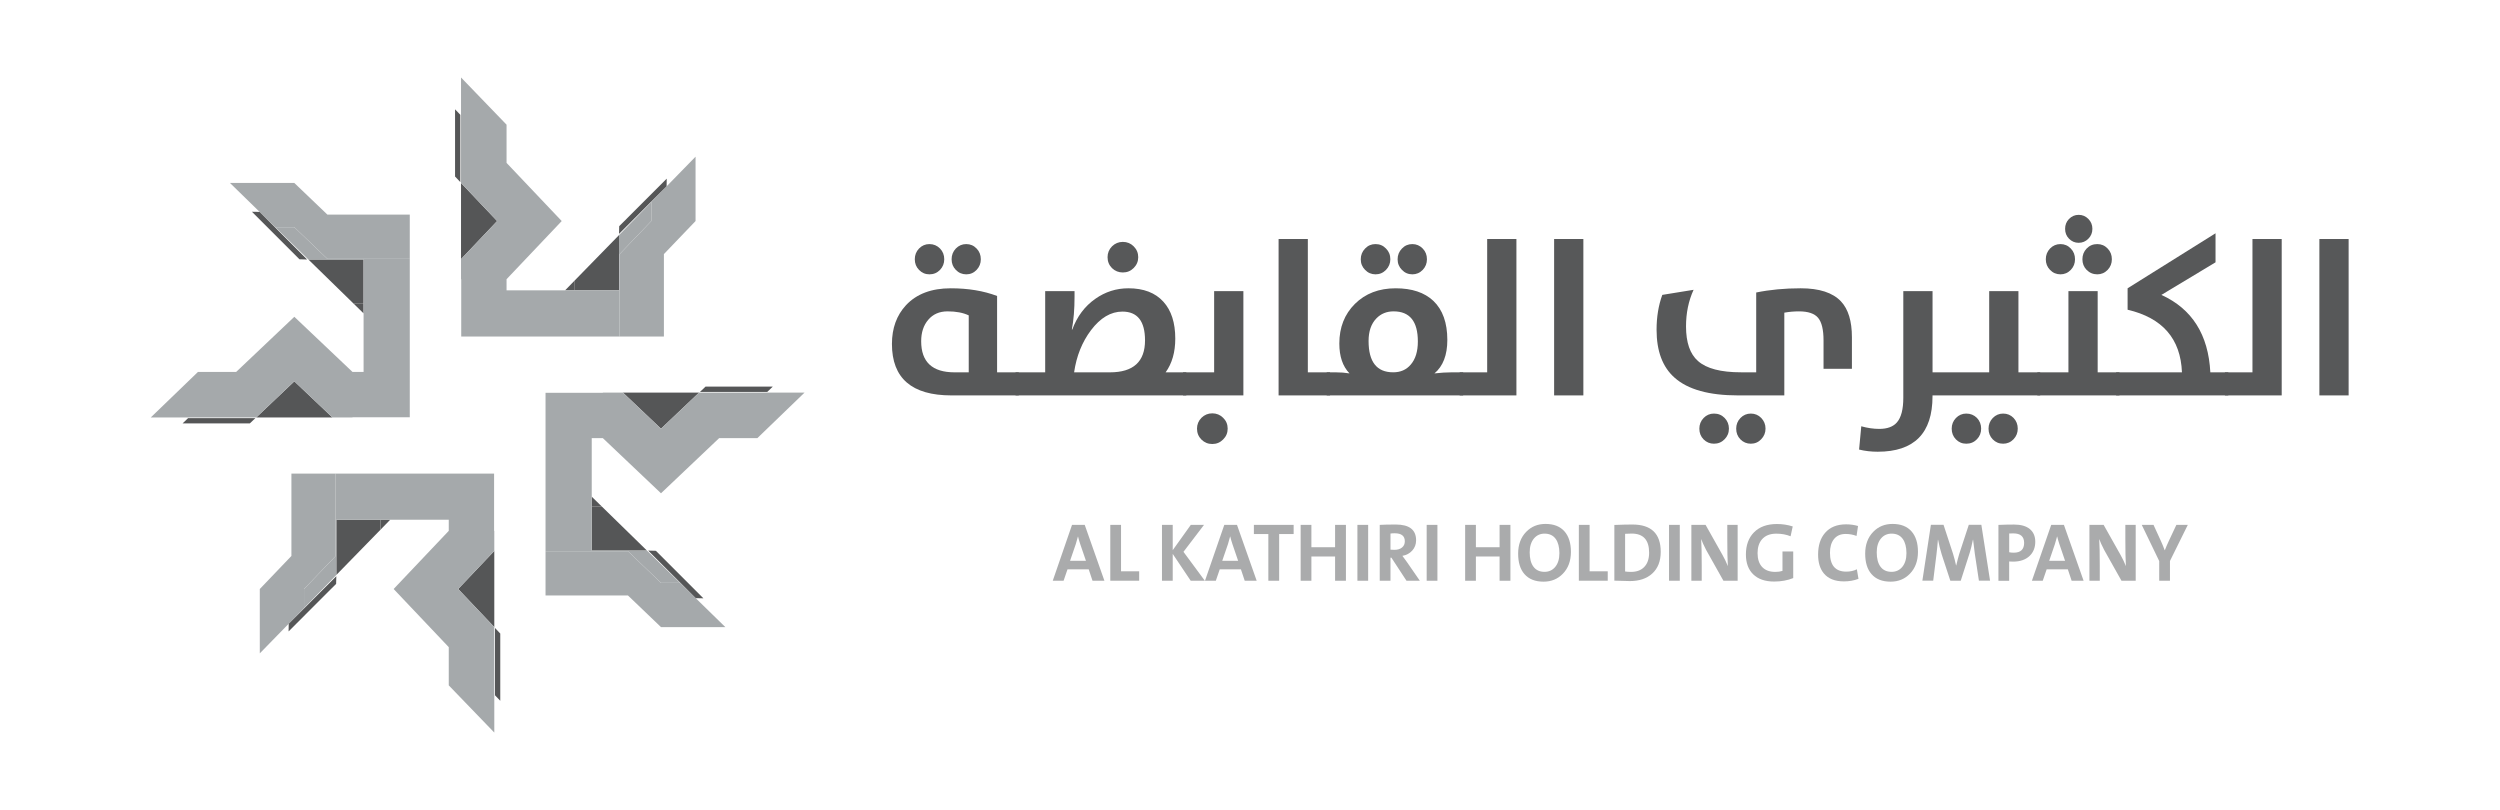 <svg xmlns:dc="http://purl.org/dc/elements/1.1/" xmlns:cc="http://creativecommons.org/ns#" xmlns:rdf="http://www.w3.org/1999/02/22-rdf-syntax-ns#" xmlns:svg="http://www.w3.org/2000/svg" xmlns="http://www.w3.org/2000/svg" xmlns:sodipodi="http://sodipodi.sourceforge.net/DTD/sodipodi-0.dtd" xmlns:inkscape="http://www.inkscape.org/namespaces/inkscape" id="svg2" xml:space="preserve" width="1122.52" height="363.627" viewBox="0 0 1122.52 363.627" sodipodi:docname="Al kathiri.ai"><defs id="defs6"><clipPath clipPathUnits="userSpaceOnUse" id="clipPath130"><path d="M 0,272.72 H 841.89 V 0 H 0 Z" id="path128"></path></clipPath></defs><g id="g10" inkscape:groupmode="layer" inkscape:label="Al kathiri" transform="matrix(1.333,0,0,-1.333,0,363.627)"><g id="g12" transform="translate(219.38,204.74)"><path d="M 0,0 V -6.41 L -10.66,-17.54 V -45.3 H 4.25 v 27.76 l 10.66,11.13 v 21.68 z" style="fill:#a5a9ab;fill-opacity:1;fill-rule:nonzero;stroke:none" id="path14"></path></g><g id="g16" transform="translate(193.6,178.33)"><path d="M 0,0 -3.25,-3.33 H 0 Z" style="fill:#555657;fill-opacity:1;fill-rule:nonzero;stroke:none" id="path18"></path></g><g id="g20" transform="translate(208.51,175)"><path d="M 0,0 V 18.6 L -14.91,3.33 V 0 Z" style="fill:#555657;fill-opacity:1;fill-rule:nonzero;stroke:none" id="path22"></path></g><g id="g24" transform="translate(153.28,235.97)"><path d="m 0,0 v -22.64 l 1.78,-1.88 v 22.67 z" style="fill:#555657;fill-opacity:1;fill-rule:nonzero;stroke:none" id="path26"></path></g><g id="g28" transform="translate(224.58,212.61)"><path d="m 0,0 -13.37,-13.37 -0.16,-0.17 -2.48,-2.47 -0.06,-2.59 16.03,16.03 z" style="fill:#555657;fill-opacity:1;fill-rule:nonzero;stroke:none" id="path30"></path></g><g id="g32" transform="translate(155.29,211.16)"><path d="m 0,0 v -25.66 l 12.17,12.83 z" style="fill:#555657;fill-opacity:1;fill-rule:nonzero;stroke:none" id="path34"></path></g><g id="g36" transform="translate(208.51,193.6)"><path d="m 0,0 v -18.6 h -14.91 -3.25 -14.91 -4.81 v 3.74 L -19.3,4.73 -37.88,24.32 v 12.87 l -15.34,15.9 V 37.63 24.32 23.9 17.67 17.56 L -41.05,4.73 -53.22,-8.1 v -1.61 -5.15 h 0.07 v -19.3 H 0.21 V -6.4 L 10.87,4.73 v 6.41 z" style="fill:#a5a9ab;fill-opacity:1;fill-rule:nonzero;stroke:none" id="path38"></path></g><g id="g40" transform="translate(92.73,196.26)"><path d="M 0,0 H 6.41 L 17.54,-10.66 H 45.3 V 4.25 H 17.54 L 6.41,14.9 h -21.68 z" style="fill:#a5a9ab;fill-opacity:1;fill-rule:nonzero;stroke:none" id="path42"></path></g><g id="g44" transform="translate(119.14,170.48)"><path d="M 0,0 3.33,-3.25 V 0 Z" style="fill:#555657;fill-opacity:1;fill-rule:nonzero;stroke:none" id="path46"></path></g><g id="g48" transform="translate(122.47,185.38)"><path d="M 0,0 H -18.6 L -3.33,-14.9 H 0 Z" style="fill:#555657;fill-opacity:1;fill-rule:nonzero;stroke:none" id="path50"></path></g><g id="g52" transform="translate(61.5,130.16)"><path d="m 0,0 h 22.64 l 1.88,1.779 H 1.85 Z" style="fill:#555657;fill-opacity:1;fill-rule:nonzero;stroke:none" id="path54"></path></g><g id="g56" transform="translate(84.86,201.46)"><path d="m 0,0 13.37,-13.37 0.17,-0.16 2.47,-2.48 2.59,-0.07 -16.03,16.04 z" style="fill:#555657;fill-opacity:1;fill-rule:nonzero;stroke:none" id="path58"></path></g><g id="g60" transform="translate(86.31,132.17)"><path d="M 0,0 H 25.66 L 12.83,12.17 Z" style="fill:#555657;fill-opacity:1;fill-rule:nonzero;stroke:none" id="path62"></path></g><g id="g64" transform="translate(103.87,185.38)"><path d="m 0,0 h 18.6 v -14.9 -3.25 -14.91 -4.81 H 14.86 L -4.73,-19.3 -24.32,-37.87 h -12.87 l -15.9,-15.34 h 15.45 13.32 0.42 6.23 0.11 L -4.73,-41.04 8.1,-53.21 h 1.61 5.15 v 0.069 h 19.3 V 0.22 H 6.4 L -4.73,10.88 h -6.41 z" style="fill:#a5a9ab;fill-opacity:1;fill-rule:nonzero;stroke:none" id="path66"></path></g><g id="g68" transform="translate(102.41,67.98)"><path d="M 0,0 V 6.41 L 10.66,17.54 V 45.29 H -4.25 V 17.54 L -14.9,6.41 v -21.68 z" style="fill:#a5a9ab;fill-opacity:1;fill-rule:nonzero;stroke:none" id="path70"></path></g><g id="g72" transform="translate(128.19,94.39)"><path d="M 0,0 3.25,3.33 H 0 Z" style="fill:#555657;fill-opacity:1;fill-rule:nonzero;stroke:none" id="path74"></path></g><g id="g76" transform="translate(113.29,97.72)"><path d="M 0,0 V -18.6 L 14.9,-3.33 V 0 Z" style="fill:#555657;fill-opacity:1;fill-rule:nonzero;stroke:none" id="path78"></path></g><g id="g80" transform="translate(168.51,36.739)"><path d="M 0,0 V 22.641 L -1.78,24.53 V 1.851 Z" style="fill:#555657;fill-opacity:1;fill-rule:nonzero;stroke:none" id="path82"></path></g><g id="g84" transform="translate(97.21,60.1)"><path d="m 0,0 13.37,13.38 0.16,0.16 2.48,2.47 0.07,2.6 L 0.04,2.58 Z" style="fill:#555657;fill-opacity:1;fill-rule:nonzero;stroke:none" id="path86"></path></g><g id="g88" transform="translate(166.5,61.56)"><path d="M 0,0 V 25.66 L -12.17,12.83 Z" style="fill:#555657;fill-opacity:1;fill-rule:nonzero;stroke:none" id="path90"></path></g><g id="g92" transform="translate(113.29,79.12)"><path d="m 0,0 v 18.6 h 14.9 3.25 14.91 4.81 V 14.859 L 19.3,-4.73 37.87,-24.32 v -12.87 l 15.34,-15.901 v 15.45 13.321 0.42 6.219 0.12 L 41.04,-4.73 53.21,8.1 v 1.61 5.149 h -0.07 v 19.29 H -0.22 V 6.399 L -10.88,-4.73 v -6.411 z" style="fill:#a5a9ab;fill-opacity:1;fill-rule:nonzero;stroke:none" id="path94"></path></g><g id="g96" transform="translate(229.06,76.46)"><path d="M 0,0 H -6.41 L -17.54,10.66 H -45.3 V -4.25 h 27.76 l 11.13,-10.66 h 21.68 z" style="fill:#a5a9ab;fill-opacity:1;fill-rule:nonzero;stroke:none" id="path98"></path></g><g id="g100" transform="translate(202.65,102.24)"><path d="M 0,0 -3.33,3.25 V 0 Z" style="fill:#555657;fill-opacity:1;fill-rule:nonzero;stroke:none" id="path102"></path></g><g id="g104" transform="translate(199.32,87.33)"><path d="M 0,0 H 18.6 L 3.33,14.909 H 0 Z" style="fill:#555657;fill-opacity:1;fill-rule:nonzero;stroke:none" id="path106"></path></g><g id="g108" transform="translate(260.3,142.56)"><path d="m 0,0 h -22.65 l -1.88,-1.79 h 22.67 z" style="fill:#555657;fill-opacity:1;fill-rule:nonzero;stroke:none" id="path110"></path></g><g id="g112" transform="translate(236.93,71.25)"><path d="m 0,0 -13.37,13.38 -0.16,0.16 -2.48,2.47 -2.59,0.07 16.03,-16.03 z" style="fill:#555657;fill-opacity:1;fill-rule:nonzero;stroke:none" id="path114"></path></g><g id="g116" transform="translate(235.48,140.55)"><path d="m 0,0 h -25.66 l 12.83,-12.17 z" style="fill:#555657;fill-opacity:1;fill-rule:nonzero;stroke:none" id="path118"></path></g><g id="g120" transform="translate(217.92,87.33)"><path d="m 0,0 h -18.6 v 14.909 3.25 14.91 4.811 h 3.74 L 4.73,19.3 24.32,37.88 h 12.87 l 15.9,15.34 H 37.64 24.32 23.9 17.67 17.56 L 4.73,41.05 -8.1,53.22 h -1.61 -5.15 v -0.071 h -19.3 V -0.21 H -6.4 L 4.73,-10.87 h 6.41 z" style="fill:#a5a9ab;fill-opacity:1;fill-rule:nonzero;stroke:none" id="path122"></path></g><g id="g124"><g id="g126" clip-path="url(#clipPath130)"><g id="g132" transform="translate(363.87,89.49)"><path d="M 0,0 C -0.33,0.99 -0.58,1.86 -0.75,2.601 H -0.77 C -1.07,1.48 -1.31,0.62 -1.51,0 L -3.43,-5.6 H 1.92 Z M 4.13,-12.319 2.85,-8.47 h -7.14 l -1.32,-3.849 H -9.26 L -2.77,6.5 h 4.28 l 6.63,-18.819 z" style="fill:#aaabac;fill-opacity:1;fill-rule:nonzero;stroke:none" id="path134"></path></g><g id="g136" transform="translate(373.99,77.17)"><path d="M 0,0 V 18.819 H 3.62 V 3.18 H 9.729 V 0.01 L 0,0.01 Z" style="fill:#aaabac;fill-opacity:1;fill-rule:nonzero;stroke:none" id="path138"></path></g><g id="g140" transform="translate(401.08,77.17)"><path d="M 0,0 -6.06,9.04 V 0 h -3.62 v 18.819 h 3.62 V 10.3 l 6.09,8.519 H 4.48 L -2.44,9.74 4.76,0 Z" style="fill:#aaabac;fill-opacity:1;fill-rule:nonzero;stroke:none" id="path142"></path></g><g id="g144" transform="translate(415.14,89.49)"><path d="M 0,0 C -0.33,0.99 -0.58,1.86 -0.75,2.601 H -0.78 C -1.08,1.48 -1.32,0.62 -1.52,0 L -3.44,-5.6 H 1.91 Z M 4.13,-12.319 2.85,-8.47 H -4.28 L -5.6,-12.319 H -9.25 L -2.75,6.5 h 4.28 l 6.63,-18.819 z" style="fill:#aaabac;fill-opacity:1;fill-rule:nonzero;stroke:none" id="path146"></path></g><g id="g148" transform="translate(430.87,92.9)"><path d="M 0,0 V -15.729 H -3.64 V 0 H -8.51 V 3.09 H 4.88 L 4.88,0 Z" style="fill:#aaabac;fill-opacity:1;fill-rule:nonzero;stroke:none" id="path150"></path></g><g id="g152" transform="translate(449.71,77.17)"><path d="M 0,0 V 8.17 H -7.979 V 0 H -11.6 v 18.819 h 3.621 V 11.29 H 0 v 7.529 H 3.65 L 3.65,0 Z" style="fill:#aaabac;fill-opacity:1;fill-rule:nonzero;stroke:none" id="path154"></path></g><path d="m 457.23,95.99 h 3.619 V 77.171 h -3.619 z" style="fill:#aaabac;fill-opacity:1;fill-rule:nonzero;stroke:none" id="path156"></path><g id="g158" transform="translate(469.8,93.16)"><path d="m 0,0 c -0.59,0 -1.069,-0.03 -1.43,-0.091 v -5.43 c 0.34,-0.04 0.77,-0.059 1.31,-0.059 1.09,0 1.95,0.26 2.57,0.779 C 3.09,-4.28 3.4,-3.58 3.4,-2.7 3.4,-0.91 2.271,0 0,0 m 3.96,-15.99 -5.08,7.769 H -1.43 V -15.99 H -5.05 V 2.829 c 1.321,0.08 3.12,0.12 5.41,0.12 C 4.92,2.949 7.2,1.18 7.2,-2.36 7.2,-3.721 6.76,-4.891 5.87,-5.86 5.021,-6.79 3.92,-7.37 2.58,-7.601 3.29,-8.53 3.79,-9.21 4.09,-9.66 l 4.37,-6.33 z" style="fill:#aaabac;fill-opacity:1;fill-rule:nonzero;stroke:none" id="path160"></path></g><path d="m 480.56,95.99 h 3.62 V 77.171 h -3.62 z" style="fill:#aaabac;fill-opacity:1;fill-rule:nonzero;stroke:none" id="path162"></path><g id="g164" transform="translate(505.12,77.17)"><path d="M 0,0 V 8.17 H -7.98 V 0 h -3.621 V 18.819 H -7.98 V 11.29 H 0 v 7.529 H 3.649 V 0 Z" style="fill:#aaabac;fill-opacity:1;fill-rule:nonzero;stroke:none" id="path166"></path></g><g id="g168" transform="translate(524.04,91.24)"><path d="m 0,0 c -0.86,1.2 -2.12,1.801 -3.771,1.801 -1.459,0 -2.649,-0.54 -3.569,-1.63 -0.96,-1.15 -1.44,-2.7 -1.44,-4.671 0,-2.06 0.41,-3.659 1.23,-4.789 0.86,-1.19 2.11,-1.78 3.76,-1.78 1.47,0 2.66,0.54 3.58,1.62 C 0.75,-8.31 1.229,-6.75 1.229,-4.77 1.22,-2.729 0.81,-1.14 0,0 m 2.39,-11.71 c -1.72,-1.779 -3.89,-2.67 -6.5,-2.67 -2.81,0 -4.96,0.851 -6.44,2.561 -1.42,1.62 -2.12,3.92 -2.12,6.88 0,3.03 0.899,5.479 2.71,7.339 1.72,1.781 3.89,2.67 6.5,2.67 2.81,0 4.96,-0.849 6.43,-2.549 1.42,-1.63 2.14,-3.93 2.14,-6.88 C 5.1,-7.399 4.2,-9.85 2.39,-11.71" style="fill:#aaabac;fill-opacity:1;fill-rule:nonzero;stroke:none" id="path170"></path></g><g id="g172" transform="translate(531.82,77.17)"><path d="M 0,0 V 18.819 H 3.62 V 3.18 H 9.729 V 0.01 L 0,0.01 Z" style="fill:#aaabac;fill-opacity:1;fill-rule:nonzero;stroke:none" id="path174"></path></g><g id="g176" transform="translate(549.61,93.06)"><path d="m 0,0 c -0.88,0 -1.62,-0.03 -2.21,-0.08 v -12.69 c 0.56,-0.089 1.23,-0.14 1.989,-0.14 1.851,0 3.311,0.52 4.37,1.57 C 5.3,-10.21 5.88,-8.58 5.88,-6.439 5.88,-2.149 3.92,0 0,0 M 6.899,-13.49 C 5.06,-15.16 2.56,-16 -0.591,-16 c -0.849,0 -2.59,0.04 -5.239,0.141 V 2.9 C -3.37,3 -1.351,3.05 0.239,3.05 6.6,3.05 9.79,-0.02 9.79,-6.149 9.79,-9.3 8.83,-11.75 6.899,-13.49" style="fill:#aaabac;fill-opacity:1;fill-rule:nonzero;stroke:none" id="path178"></path></g><path d="m 562.2,95.99 h 3.62 V 77.171 h -3.62 z" style="fill:#aaabac;fill-opacity:1;fill-rule:nonzero;stroke:none" id="path180"></path><g id="g182" transform="translate(580.519,77.17)"><path d="m 0,0 -5.829,10.38 c -0.801,1.559 -1.36,2.79 -1.671,3.68 0.131,-1.92 0.19,-4.9 0.19,-8.951 V 0 h -3.49 v 18.819 h 4.79 L -0.319,8.7 C 0.32,7.58 0.921,6.33 1.49,4.93 1.36,7.14 1.301,10.2 1.301,14.08 v 4.739 H 4.79 V 0 Z" style="fill:#aaabac;fill-opacity:1;fill-rule:nonzero;stroke:none" id="path184"></path></g><g id="g186" transform="translate(604.04,78.07)"><path d="m 0,0 c -1.93,-0.779 -4.08,-1.17 -6.44,-1.17 -3.05,0 -5.41,0.82 -7.07,2.45 -1.63,1.601 -2.44,3.821 -2.44,6.66 0,3.121 0.9,5.6 2.679,7.42 1.851,1.901 4.441,2.85 7.771,2.85 1.84,0 3.62,-0.27 5.32,-0.819 L -0.9,14.08 c -1.44,0.59 -3.05,0.88 -4.82,0.88 -2.12,0 -3.73,-0.649 -4.83,-1.93 -0.98,-1.149 -1.471,-2.689 -1.471,-4.62 0,-2.01 0.511,-3.559 1.521,-4.66 1.05,-1.119 2.53,-1.67 4.47,-1.67 0.87,0 1.67,0.11 2.4,0.34 v 6.551 h 3.62 L -0.01,0 Z" style="fill:#aaabac;fill-opacity:1;fill-rule:nonzero;stroke:none" id="path188"></path></g><g id="g190" transform="translate(626.01,77.81)"><path d="m 0,0 c -1.52,-0.57 -3.149,-0.859 -4.899,-0.859 -3.061,0 -5.33,0.92 -6.821,2.75 -1.25,1.549 -1.88,3.639 -1.88,6.279 0,3.09 0.781,5.53 2.36,7.33 1.65,1.91 4.011,2.86 7.07,2.86 1.42,0 2.76,-0.19 4.021,-0.56 l -0.5,-3.35 c -1.151,0.441 -2.371,0.67 -3.681,0.67 -1.72,0 -3.04,-0.599 -3.96,-1.78 -0.87,-1.12 -1.31,-2.63 -1.31,-4.55 0,-4.24 1.83,-6.36 5.491,-6.36 1.309,0 2.5,0.26 3.569,0.79 z" style="fill:#aaabac;fill-opacity:1;fill-rule:nonzero;stroke:none" id="path192"></path></g><g id="g194" transform="translate(640.94,91.24)"><path d="m 0,0 c -0.86,1.2 -2.12,1.801 -3.771,1.801 -1.459,0 -2.65,-0.54 -3.57,-1.63 -0.96,-1.15 -1.439,-2.7 -1.439,-4.671 0,-2.06 0.41,-3.659 1.229,-4.789 0.861,-1.19 2.111,-1.78 3.761,-1.78 1.47,0 2.659,0.54 3.58,1.62 C 0.75,-8.31 1.229,-6.75 1.229,-4.77 1.22,-2.729 0.81,-1.14 0,0 m 2.39,-11.71 c -1.72,-1.779 -3.89,-2.67 -6.5,-2.67 -2.811,0 -4.96,0.851 -6.441,2.561 -1.42,1.62 -2.12,3.92 -2.12,6.88 0,3.03 0.9,5.479 2.711,7.339 1.72,1.781 3.89,2.67 6.5,2.67 2.81,0 4.96,-0.849 6.43,-2.549 1.42,-1.63 2.139,-3.93 2.139,-6.88 C 5.1,-7.399 4.199,-9.85 2.39,-11.71" style="fill:#aaabac;fill-opacity:1;fill-rule:nonzero;stroke:none" id="path196"></path></g><g id="g198" transform="translate(666.58,77.17)"><path d="m 0,0 -1.38,9.1 c -0.2,1.36 -0.391,2.93 -0.58,4.71 H -2.021 C -2.39,12.02 -2.74,10.59 -3.07,9.51 l -3.05,-9.5 h -3.51 l -2.9,8.84 c -0.52,1.69 -0.93,3.35 -1.23,4.969 h -0.051 C -13.95,12.05 -14.12,10.37 -14.311,8.8 L -15.4,0.02 h -3.65 l 2.87,18.82 h 4.26 L -8.73,9.12 C -8.311,7.76 -7.97,6.439 -7.7,5.16 h 0.06 c 0.39,1.659 0.73,2.96 1.02,3.909 l 3.21,9.781 H 0.82 L 3.75,0.03 H 0 Z" style="fill:#aaabac;fill-opacity:1;fill-rule:nonzero;stroke:none" id="path200"></path></g><g id="g202" transform="translate(678.18,93.12)"><path d="M 0,0 C -0.47,0 -0.939,-0.011 -1.399,-0.03 V -6.351 C -0.939,-6.45 -0.42,-6.5 0.141,-6.5 2.46,-6.5 3.63,-5.391 3.63,-3.181 3.62,-1.061 2.41,0 0,0 M 5.471,-7.591 C 4.12,-8.87 2.261,-9.511 -0.1,-9.511 c -0.46,0 -0.9,0.021 -1.31,0.051 v -6.5 H -5.029 V 2.859 c 1.719,0.08 3.479,0.12 5.269,0.12 2.3,0 4.061,-0.5 5.3,-1.509 C 6.761,0.46 7.381,-0.971 7.381,-2.82 7.38,-4.78 6.74,-6.37 5.471,-7.591" style="fill:#aaabac;fill-opacity:1;fill-rule:nonzero;stroke:none" id="path204"></path></g><g id="g206" transform="translate(693.69,89.49)"><path d="M 0,0 C -0.33,0.99 -0.58,1.86 -0.75,2.601 H -0.78 C -1.08,1.48 -1.32,0.62 -1.521,0 L -3.44,-5.6 H 1.909 Z M 4.119,-12.319 2.84,-8.47 h -7.13 l -1.32,-3.849 H -9.261 L -2.761,6.5 H 1.52 l 6.629,-18.819 z" style="fill:#aaabac;fill-opacity:1;fill-rule:nonzero;stroke:none" id="path208"></path></g><g id="g210" transform="translate(714.6,77.17)"><path d="m 0,0 -5.83,10.38 c -0.8,1.559 -1.359,2.79 -1.67,3.68 0.131,-1.92 0.19,-4.9 0.19,-8.951 V 0 h -3.49 v 18.819 h 4.79 L -0.319,8.7 C 0.32,7.58 0.92,6.33 1.49,4.93 1.36,7.14 1.301,10.2 1.301,14.08 v 4.739 H 4.79 V 0 Z" style="fill:#aaabac;fill-opacity:1;fill-rule:nonzero;stroke:none" id="path212"></path></g><g id="g214" transform="translate(730.93,83.83)"><path d="m 0,0 v -6.66 h -3.62 v 6.63 L -9.5,12.159 h 3.96 L -3.06,6.75 c 0.47,-1.04 0.9,-2.08 1.281,-3.12 h 0.059 c 0.26,0.729 0.771,1.89 1.51,3.49 l 2.37,5.039 h 3.851 z" style="fill:#aaabac;fill-opacity:1;fill-rule:nonzero;stroke:none" id="path216"></path></g><g id="g218" transform="translate(321.96,181.88)"><path d="m 0,0 c -0.95,0.97 -1.42,2.16 -1.42,3.58 0,1.41 0.47,2.61 1.42,3.61 0.97,1 2.14,1.5 3.5,1.5 1.39,0 2.55,-0.5 3.5,-1.5 C 7.95,6.22 8.42,5.01 8.42,3.58 8.42,2.19 7.95,1 7,0 6.05,-1 4.88,-1.5 3.5,-1.5 2.12,-1.49 0.95,-0.99 0,0 m 4.34,-15.32 c -1.9,0.9 -4.27,1.35 -7.11,1.35 -2.75,0 -4.93,-0.95 -6.53,-2.85 -1.58,-1.85 -2.37,-4.26 -2.37,-7.22 0,-6.98 3.74,-10.47 11.24,-10.47 h 4.78 v 19.19 z M -12.4,0 c -0.95,0.97 -1.42,2.16 -1.42,3.58 0,1.41 0.47,2.61 1.42,3.61 0.97,1 2.14,1.5 3.5,1.5 1.41,0 2.6,-0.5 3.58,-1.5 C -4.37,6.22 -3.9,5.01 -3.9,3.58 -3.9,2.19 -4.37,1 -5.32,0 -6.29,-1 -7.48,-1.5 -8.9,-1.5 c -1.39,0.01 -2.55,0.51 -3.5,1.5 m 10.91,-42.28 c -13.35,0 -20.03,5.78 -20.03,17.33 0,5.3 1.58,9.65 4.74,13.06 3.55,3.79 8.57,5.69 15.07,5.69 5.86,0 11.07,-0.86 15.61,-2.59 v -25.72 h 7.3 v -7.77 z" style="fill:#575859;fill-opacity:1;fill-rule:nonzero;stroke:none" id="path220"></path></g><g id="g222" transform="translate(374.57,182.47)"><path d="m 0,0 c -1,1 -1.5,2.23 -1.5,3.69 0,1.41 0.5,2.63 1.5,3.65 1.02,1 2.24,1.5 3.65,1.5 1.43,0 2.65,-0.5 3.65,-1.5 C 8.32,6.32 8.83,5.1 8.83,3.69 8.83,2.28 8.32,1.06 7.3,0.04 6.3,-0.96 5.09,-1.46 3.65,-1.46 2.23,-1.46 1.02,-0.98 0,0 m -0.7,-35.1 c 7.88,0 11.82,3.59 11.82,10.76 0,6.47 -2.54,9.7 -7.62,9.7 -3.89,0 -7.42,-2.09 -10.58,-6.27 -2.99,-3.97 -4.89,-8.69 -5.69,-14.19 z m -31.81,0 h 10 v 27.36 h 9.89 v -1.9 c 0,-4.18 -0.3,-7.87 -0.91,-11.05 h 0.15 c 1.61,4.4 4.2,7.86 7.77,10.36 3.36,2.36 7.06,3.54 11.13,3.54 5.13,0 9.06,-1.51 11.78,-4.52 2.68,-2.94 4.01,-7.09 4.01,-12.44 0,-4.57 -1.08,-8.35 -3.25,-11.35 h 6.97 v -7.77 H -32.5 v 7.77 z" style="fill:#575859;fill-opacity:1;fill-rule:nonzero;stroke:none" id="path224"></path></g><g id="g226" transform="translate(404.7,124.72)"><path d="m 0,0 c -1,1 -1.5,2.23 -1.5,3.69 0,1.41 0.5,2.63 1.5,3.65 1.02,1 2.24,1.5 3.65,1.5 1.43,0 2.65,-0.5 3.65,-1.5 C 8.32,6.34 8.83,5.13 8.83,3.69 8.83,2.26 8.32,1.04 7.3,0.04 6.3,-0.98 5.09,-1.49 3.65,-1.49 2.24,-1.5 1.02,-1 0,0 M -6.2,22.65 H 4.27 v 27.36 h 9.85 V 14.88 H -6.2 Z" style="fill:#575859;fill-opacity:1;fill-rule:nonzero;stroke:none" id="path228"></path></g><g id="g230" transform="translate(430.68,192.28)"><path d="m 0,0 h 9.851 v -44.91 h 7.479 v -7.77 l -17.33,0 z" style="fill:#575859;fill-opacity:1;fill-rule:nonzero;stroke:none" id="path232"></path></g><g id="g234" transform="translate(472.231,181.88)"><path d="m 0,0 c -0.971,0.97 -1.461,2.16 -1.461,3.58 0,1.41 0.49,2.61 1.461,3.61 0.949,1 2.119,1.5 3.5,1.5 1.359,0 2.529,-0.5 3.5,-1.5 C 7.949,6.22 8.42,5.01 8.42,3.58 8.42,2.19 7.949,1 7,0 6.029,-1 4.859,-1.5 3.5,-1.5 2.109,-1.49 0.949,-0.99 0,0 m 2.949,-31.92 c 1.611,1.85 2.41,4.45 2.41,7.81 0,6.76 -2.719,10.14 -8.17,10.14 -2.33,0 -4.269,-0.79 -5.799,-2.37 -1.75,-1.8 -2.63,-4.34 -2.63,-7.62 0,-7.03 2.76,-10.54 8.279,-10.54 2.481,-0.01 4.45,0.86 5.91,2.58 M -12.41,0 c -0.971,0.97 -1.46,2.16 -1.46,3.58 0,1.41 0.489,2.61 1.46,3.61 0.949,1 2.12,1.5 3.5,1.5 1.41,0 2.59,-0.5 3.54,-1.5 C -4.4,6.22 -3.91,5.01 -3.91,3.58 -3.91,2.19 -4.4,1 -5.37,0 c -0.971,-1 -2.151,-1.5 -3.54,-1.5 -1.38,0.01 -2.551,0.51 -3.5,1.5 m -12.95,-34.51 h 3.139 c 1.561,0 3.08,-0.12 4.561,-0.36 -2.29,2.36 -3.431,5.71 -3.431,10.07 0,5.42 1.75,9.87 5.25,13.35 3.53,3.5 8.101,5.25 13.721,5.25 5.47,0 9.699,-1.41 12.699,-4.23 3.141,-2.99 4.71,-7.38 4.71,-13.17 0,-5.08 -1.449,-8.84 -4.34,-11.27 2.09,0.24 3.99,0.36 5.691,0.36 h 3.979 v -7.77 h -45.97 v 7.77 z" style="fill:#575859;fill-opacity:1;fill-rule:nonzero;stroke:none" id="path236"></path></g><g id="g238" transform="translate(491.67,147.37)"><path d="M 0,0 H 9.271 V 44.91 H 19.12 V -7.77 L 0,-7.77 Z" style="fill:#575859;fill-opacity:1;fill-rule:nonzero;stroke:none" id="path240"></path></g><path d="m 523.49,192.28 h 9.85 V 139.6 h -9.85 z" style="fill:#575859;fill-opacity:1;fill-rule:nonzero;stroke:none" id="path242"></path><g id="g244" transform="translate(593.24,124.83)"><path d="m 0,0 c -0.95,-1 -2.12,-1.5 -3.5,-1.5 -1.36,0 -2.53,0.489 -3.5,1.46 -0.95,0.97 -1.42,2.18 -1.42,3.609 0,1.391 0.47,2.58 1.42,3.58 0.97,1 2.14,1.5 3.5,1.5 1.39,0 2.55,-0.49 3.5,-1.46 0.97,-1 1.46,-2.2 1.46,-3.609 C 1.46,2.189 0.97,1 0,0 m -12.33,0 c -0.97,-1 -2.16,-1.5 -3.58,-1.5 -1.361,0 -2.53,0.489 -3.5,1.46 -0.95,0.97 -1.42,2.18 -1.42,3.609 0,1.391 0.47,2.58 1.42,3.58 0.97,1 2.139,1.5 3.5,1.5 1.43,0 2.63,-0.49 3.58,-1.46 0.97,-1 1.46,-2.2 1.46,-3.609 0,-1.41 -0.49,-2.61 -1.46,-3.58 m 4.519,14.77 c -9.75,0 -16.87,1.98 -21.339,5.95 -4.06,3.57 -6.09,8.96 -6.09,16.16 0,4.28 0.639,8.2 1.929,11.75 l 10.54,1.71 c -1.7,-3.72 -2.549,-7.83 -2.549,-12.33 0,-5.42 1.349,-9.321 4.049,-11.67 2.851,-2.53 7.67,-3.79 14.481,-3.79 h 5.109 v 26.88 c 4.62,0.95 9.62,1.42 14.991,1.42 6.27,0 10.799,-1.47 13.57,-4.42 2.46,-2.62 3.68,-6.65 3.68,-12.07 V 23.74 H 21 v 9.56 c 0,3.599 -0.61,6.13 -1.82,7.59 -1.22,1.46 -3.37,2.19 -6.46,2.19 -1.66,0 -3.3,-0.15 -4.93,-0.44 V 14.77 Z" style="fill:#575859;fill-opacity:1;fill-rule:nonzero;stroke:none" id="path246"></path></g><g id="g248" transform="translate(678.24,124.83)"><path d="m 0,0 c -0.971,-1 -2.141,-1.5 -3.5,-1.5 -1.391,0 -2.55,0.489 -3.5,1.46 -0.95,0.97 -1.42,2.18 -1.42,3.609 0,1.391 0.47,2.58 1.42,3.58 0.97,1 2.14,1.5 3.5,1.5 1.39,0 2.55,-0.49 3.5,-1.46 0.95,-1 1.42,-2.2 1.42,-3.609 C 1.42,2.189 0.95,1 0,0 m -12.33,0 c -0.97,-1 -2.16,-1.5 -3.58,-1.5 -1.391,0 -2.55,0.489 -3.5,1.46 -0.95,0.97 -1.42,2.18 -1.42,3.609 0,1.391 0.47,2.58 1.42,3.58 0.97,1 2.139,1.5 3.5,1.5 1.41,0 2.599,-0.49 3.58,-1.46 0.95,-1 1.42,-2.2 1.42,-3.609 0,-1.41 -0.47,-2.61 -1.42,-3.58 m -14.96,14.77 v -0.291 c 0,-12.45 -6.15,-18.679 -18.46,-18.679 -2.19,0 -4.28,0.24 -6.271,0.729 l 0.731,7.841 c 2.069,-0.58 4.09,-0.881 6.06,-0.881 2.7,0 4.679,0.731 5.95,2.191 1.429,1.65 2.15,4.4 2.15,8.25 v 35.969 h 9.85 V 22.54 H -8.2 V 49.899 H 1.649 V 22.54 h 7.33 v -7.77 z" style="fill:#575859;fill-opacity:1;fill-rule:nonzero;stroke:none" id="path250"></path></g><g id="g252" transform="translate(702.86,181.88)"><path d="m 0,0 c -0.95,0.97 -1.42,2.16 -1.42,3.58 0,1.41 0.47,2.61 1.42,3.61 0.97,1 2.159,1.5 3.58,1.5 1.39,0 2.55,-0.5 3.5,-1.5 C 8.029,6.22 8.5,5.01 8.5,3.58 8.5,2.19 8.029,1 7.08,0 6.109,-1 4.939,-1.5 3.58,-1.5 2.17,-1.49 0.979,-0.99 0,0 m -5.94,10.51 c -0.88,0.9 -1.31,2.01 -1.31,3.32 0,1.31 0.439,2.42 1.31,3.32 0.9,0.92 1.98,1.39 3.25,1.39 1.29,0 2.379,-0.46 3.28,-1.39 0.899,-0.9 1.349,-2.01 1.349,-3.32 0,-1.31 -0.45,-2.42 -1.349,-3.32 -0.901,-0.92 -2,-1.39 -3.28,-1.39 -1.27,0 -2.35,0.47 -3.25,1.39 M -12.33,0 c -0.95,0.97 -1.42,2.16 -1.42,3.58 0,1.41 0.47,2.61 1.42,3.61 0.97,1 2.14,1.5 3.5,1.5 1.39,0 2.55,-0.5 3.5,-1.5 C -4.38,6.22 -3.91,5.01 -3.91,3.58 -3.91,2.19 -4.38,1 -5.33,0 c -0.97,-1 -2.141,-1.5 -3.5,-1.5 -1.38,0.01 -2.55,0.51 -3.5,1.5 m -4.271,-34.51 H -6.13 v 27.36 h 9.85 v -27.36 h 7.33 v -7.77 h -27.651 z" style="fill:#575859;fill-opacity:1;fill-rule:nonzero;stroke:none" id="path254"></path></g><g id="g256" transform="translate(712.79,147.37)"><path d="M 0,0 H 22.18 C 21.74,11.31 15.64,18.34 3.87,21.09 v 7.22 L 33.49,46.84 V 37.06 L 15.25,26.08 C 25.59,21.39 31.08,12.69 31.74,0 H 37.8 V -7.77 H 0.01 l 0,7.77 z" style="fill:#575859;fill-opacity:1;fill-rule:nonzero;stroke:none" id="path258"></path></g><g id="g260" transform="translate(749.45,147.37)"><path d="m 0,0 h 9.27 v 44.91 h 9.85 V -7.77 L 0,-7.77 Z" style="fill:#575859;fill-opacity:1;fill-rule:nonzero;stroke:none" id="path262"></path></g><path d="m 781.26,192.28 h 9.851 V 139.6 h -9.851 z" style="fill:#575859;fill-opacity:1;fill-rule:nonzero;stroke:none" id="path264"></path></g></g></g></svg>